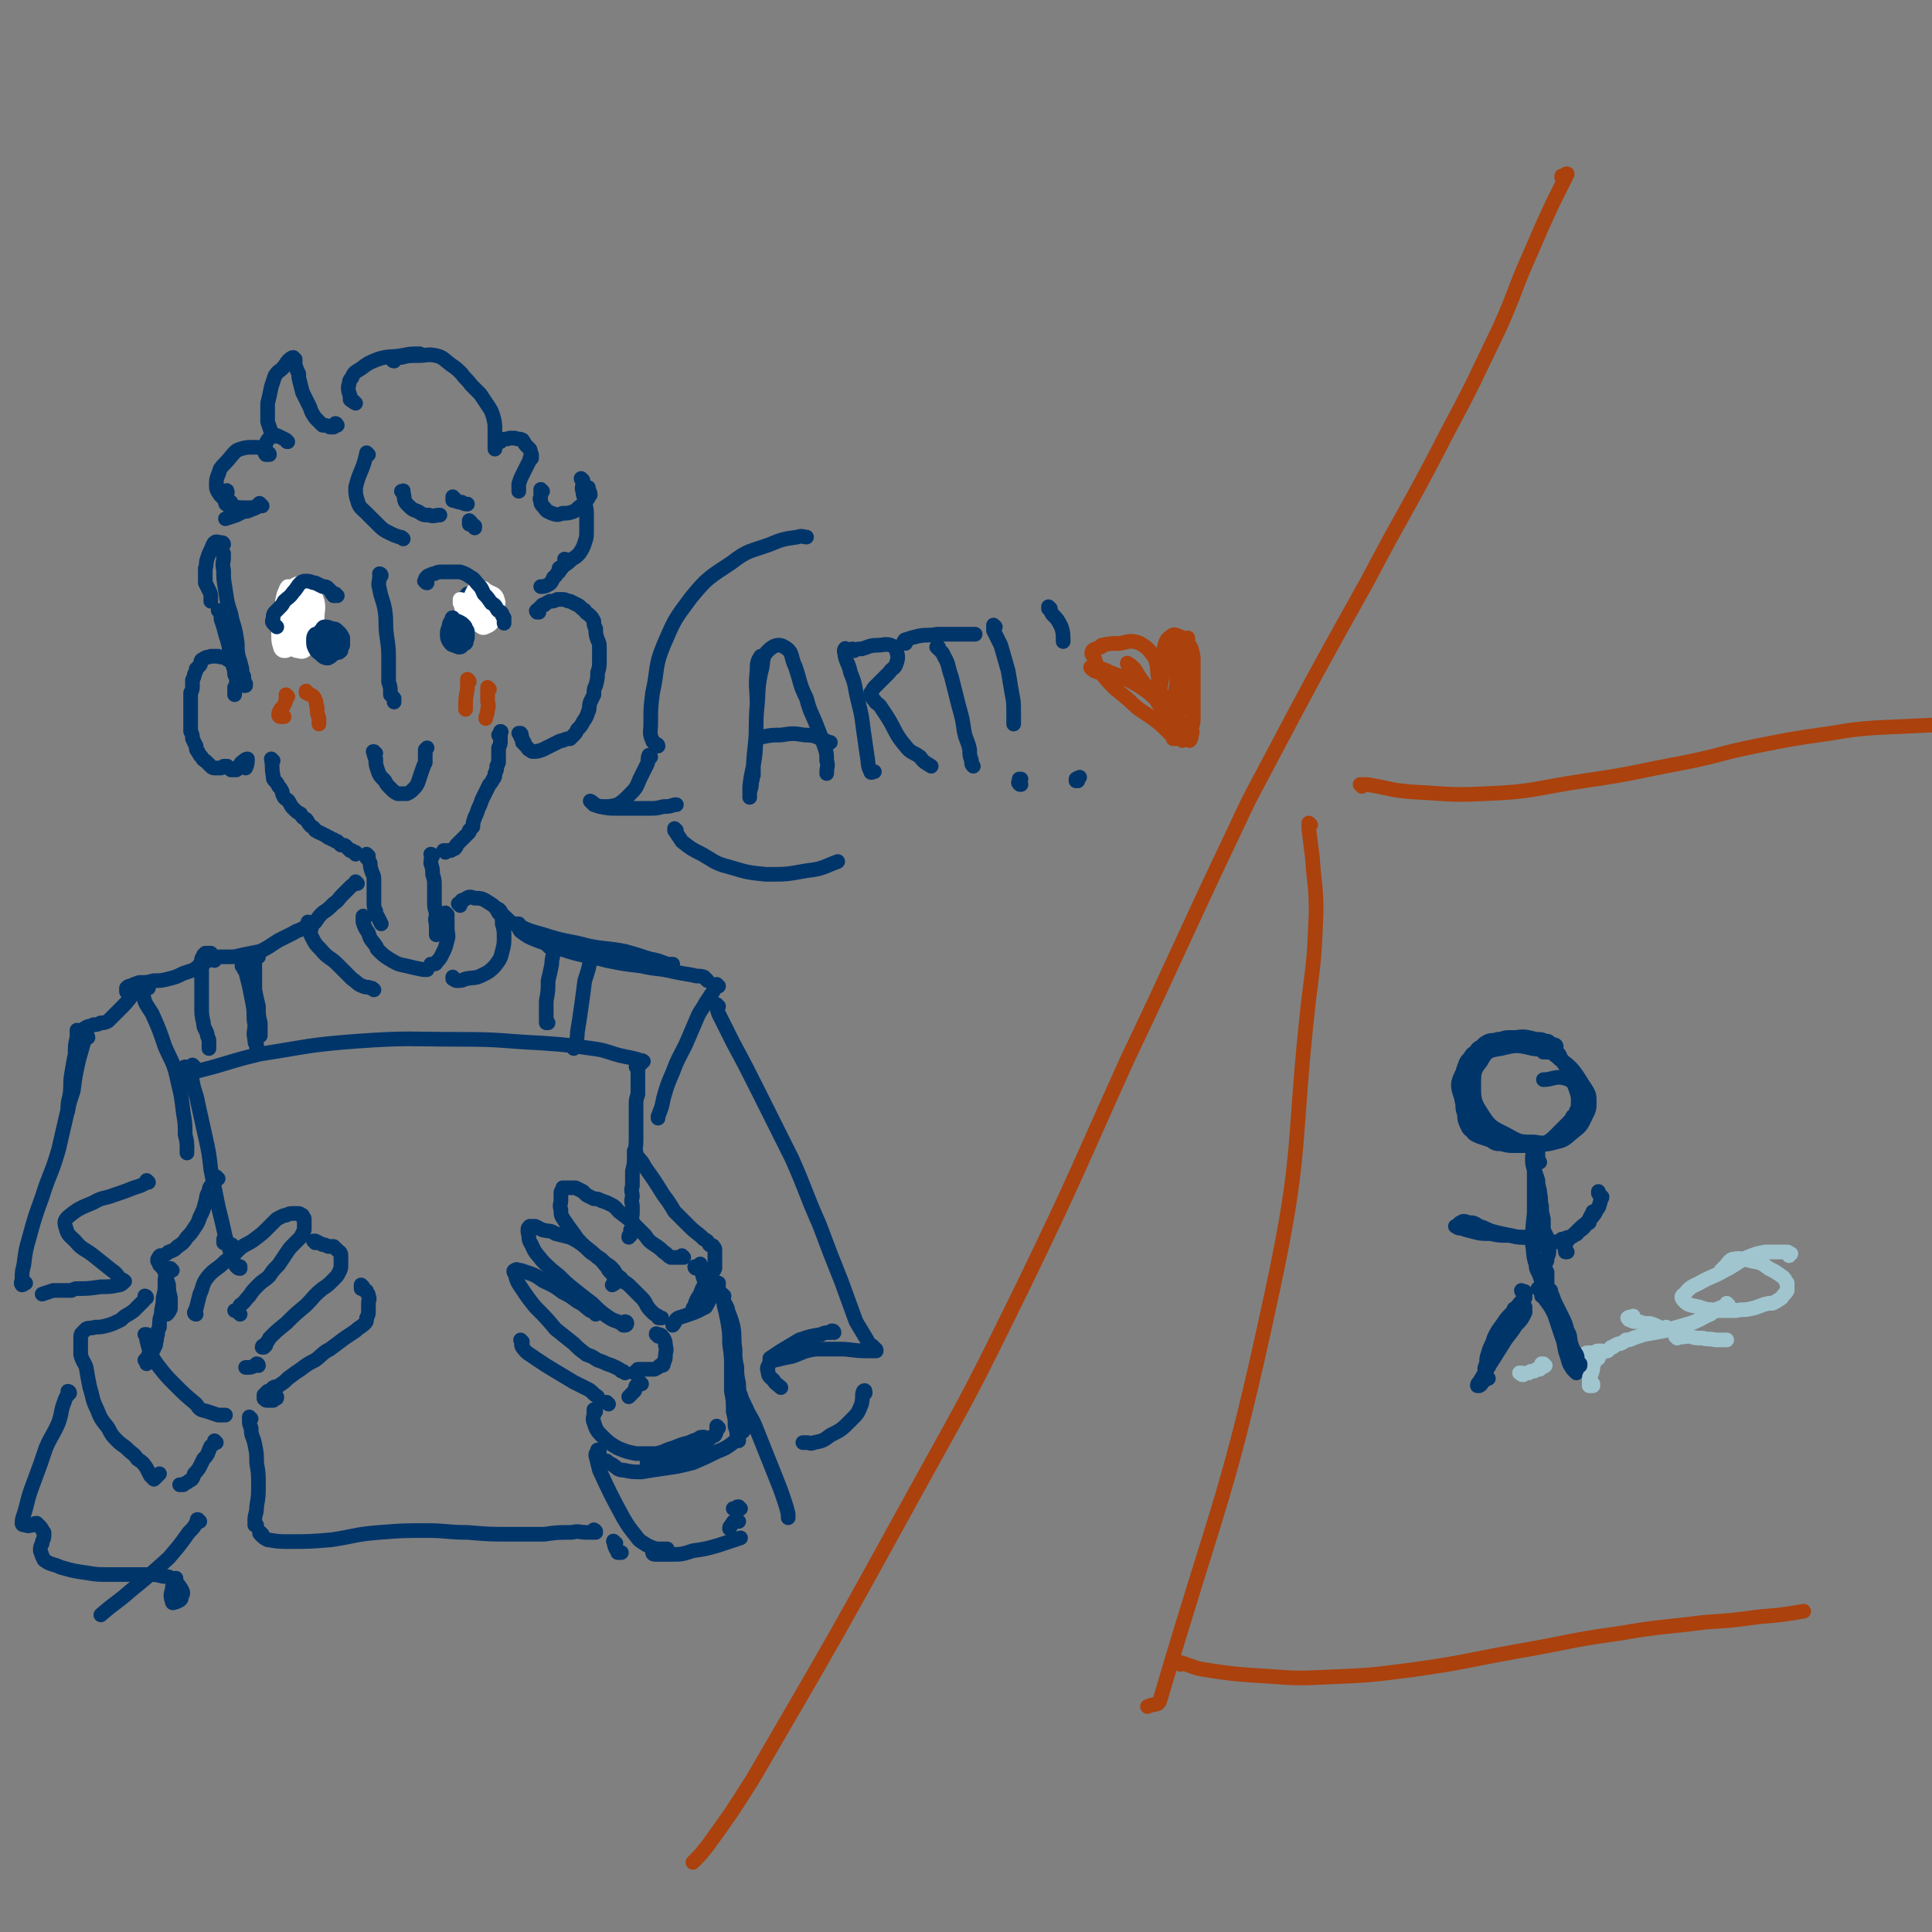<svg viewBox='0 0 1054 1054' version='1.1' xmlns='http://www.w3.org/2000/svg' xmlns:xlink='http://www.w3.org/1999/xlink'><rect x="0" y="0" width="1054" height="1054" fill="#808080" stroke="none"/><g fill='none' stroke='rgb(0,53,106)' stroke-width='8' stroke-linecap='round' stroke-linejoin='round'><path d='M158,333c-1,0 -1,-1 -1,-1 -1,0 0,0 0,0 -1,0 -1,-1 -2,-1 0,0 0,0 -1,0 -1,1 -1,1 -2,3 -1,1 -1,1 -1,3 0,2 -1,3 0,5 1,1 2,1 3,2 1,0 1,0 2,0 2,0 2,0 3,-1 2,-1 2,-2 2,-4 1,-1 0,-2 0,-3 0,-2 1,-3 0,-4 -2,-1 -2,-1 -4,-2 -1,0 -2,0 -2,1 -2,1 -1,1 -2,3 '/><path d='M256,325c0,0 0,0 -1,-1 0,0 1,1 1,1 -1,1 -2,0 -3,1 -1,1 -1,1 -1,2 0,1 -1,1 0,2 2,4 3,5 6,8 1,1 1,2 3,2 1,0 1,0 2,0 2,-1 2,-1 3,-2 1,-1 1,-1 1,-3 1,-2 1,-2 1,-4 0,-1 -1,-1 -1,-2 -2,-1 -2,-1 -3,-1 -2,-1 -2,-1 -4,0 -2,0 -2,0 -3,1 -1,1 0,1 -1,3 0,2 -1,2 0,4 0,1 1,1 3,2 1,0 2,1 3,0 1,0 2,0 2,-1 2,-2 2,-2 3,-4 0,-1 1,-1 0,-2 0,-1 0,-2 -1,-2 -2,-1 -2,-1 -4,-1 -2,-1 -3,-1 -4,0 -2,0 -2,1 -3,3 '/><path d='M208,314c0,0 0,-1 -1,-1 0,0 1,1 1,1 0,0 -1,0 -1,1 0,3 -1,3 0,6 1,6 2,6 3,12 1,7 0,7 1,14 1,7 1,7 1,14 0,5 0,5 0,11 1,3 1,3 1,7 1,1 1,1 2,2 0,1 0,1 0,2 '/><path d='M205,411c-1,0 -1,-1 -1,-1 -1,0 0,0 0,0 0,2 0,2 1,4 0,3 0,3 1,6 1,3 1,3 4,6 1,2 1,2 3,4 2,2 2,2 4,3 2,0 3,0 5,0 2,-1 2,-1 3,-2 2,-2 2,-2 3,-4 1,-3 1,-3 2,-6 1,-3 1,-3 2,-5 0,-2 0,-2 0,-4 0,-1 0,-1 0,-3 0,0 1,-1 1,-1 0,0 0,0 -1,1 '/><path d='M184,232c0,0 -1,-1 -1,-1 0,0 1,0 0,1 0,0 0,0 -1,1 -1,0 -1,0 -2,0 -2,-1 -2,-1 -4,-1 -2,-2 -2,-2 -4,-4 -2,-3 -2,-3 -3,-6 -2,-4 -2,-4 -4,-8 -1,-4 -1,-4 -2,-8 0,-1 0,-1 0,-2 -1,-2 -1,-2 -2,-5 0,0 0,0 0,-1 0,-1 0,-1 0,-2 -1,-1 -1,-1 -1,-1 -1,0 -2,1 -3,2 -1,1 -1,2 -3,4 -2,2 -2,1 -4,4 -1,3 -1,3 -2,6 -1,5 -1,5 -2,9 0,5 0,5 0,10 1,3 1,3 2,6 2,2 2,1 4,2 2,1 2,1 4,2 1,1 0,1 1,1 '/><path d='M150,238c0,0 0,-1 -1,-1 -1,0 -1,1 -2,2 -1,1 -1,1 -2,3 -1,1 0,2 0,3 0,1 -1,2 0,3 0,0 1,0 1,0 0,0 1,0 1,0 0,0 0,-1 -1,-1 -1,-1 -1,-2 -2,-2 -3,-1 -3,-1 -5,-1 -4,0 -5,0 -8,1 -3,1 -3,2 -5,4 -3,4 -4,4 -6,7 -1,4 -2,4 -2,8 0,3 0,3 2,6 1,1 1,1 2,2 1,1 1,1 3,2 0,0 1,0 1,0 '/><path d='M124,269c0,-1 0,-2 -1,-1 0,0 0,1 0,2 0,2 -1,2 0,4 0,1 0,1 2,2 5,1 5,1 11,1 2,0 2,0 4,-1 1,0 1,0 2,0 '/><path d='M143,276c-1,-1 -1,-1 -1,-1 -1,-1 0,0 0,0 -2,2 -2,2 -5,3 -2,1 -2,1 -4,1 -2,1 -2,1 -4,2 -3,1 -3,1 -6,2 '/><path d='M122,297c0,0 0,-1 -1,-1 0,0 0,0 0,0 -2,0 -3,-1 -4,0 -1,1 -1,2 -2,4 -1,2 -1,2 -2,5 -1,3 0,3 -1,5 0,1 0,1 0,2 0,3 0,3 0,6 1,2 1,2 2,4 1,2 1,2 1,4 0,1 0,1 0,2 '/><path d='M120,334c0,0 -1,-1 -1,-1 0,0 0,0 1,1 1,2 0,3 1,5 1,3 1,3 2,7 1,3 1,3 2,7 0,3 0,3 1,5 1,3 1,3 1,5 1,3 1,3 1,5 1,2 1,2 1,4 0,1 0,1 0,2 0,1 -1,1 -1,1 0,1 0,1 0,1 0,0 0,0 0,0 0,0 0,0 0,1 0,0 0,0 0,0 0,1 0,1 0,2 '/><path d='M122,302c0,0 -1,-1 -1,-1 0,1 1,1 1,3 0,3 -1,3 0,7 0,5 0,5 1,11 1,7 1,7 3,13 1,6 2,6 3,13 1,5 0,5 1,10 1,3 1,3 2,7 0,2 0,2 1,4 0,2 0,2 1,4 0,0 0,0 0,1 '/><path d='M133,374c0,-1 0,-1 -1,-1 0,0 1,0 1,0 0,0 0,-1 -1,-1 0,-1 0,-1 -1,-2 -1,-1 -1,-1 -1,-2 -1,-2 0,-2 -1,-4 -1,-2 -1,-2 -3,-3 -1,-1 -2,-1 -3,-2 -2,-1 -2,0 -4,-1 -2,0 -2,0 -4,0 -2,1 -2,0 -3,1 -1,0 -1,1 -2,1 -1,1 0,2 -1,3 -1,1 -1,1 -2,2 0,1 0,1 -1,3 0,1 0,1 -1,3 0,1 0,1 0,3 0,2 0,2 -1,4 0,1 0,1 0,3 0,2 0,2 0,4 0,1 0,1 0,3 0,2 0,2 0,4 0,2 0,2 0,4 0,2 0,2 0,3 1,2 1,2 1,4 1,2 1,2 2,4 0,2 0,2 1,3 1,2 1,2 2,3 1,2 1,1 3,3 1,1 1,1 2,2 1,1 1,1 3,1 1,0 1,0 2,0 1,0 1,0 2,-1 1,0 1,0 2,0 1,1 1,1 2,2 1,0 1,0 2,0 0,0 1,0 1,0 1,-1 1,-1 2,-3 1,0 0,-1 1,-1 1,-1 1,-1 1,-1 1,-1 2,-1 2,-1 0,2 0,3 -1,5 0,0 0,0 0,0 '/><path d='M149,415c0,0 -1,-1 -1,-1 0,0 0,0 0,0 1,5 0,5 1,9 0,2 0,2 1,3 1,1 1,1 2,3 1,1 1,1 2,3 0,1 0,1 1,3 2,2 2,1 3,3 1,2 1,2 2,3 2,2 2,2 4,3 1,2 1,2 3,3 1,1 1,2 2,3 2,2 2,1 3,3 1,0 1,1 2,1 2,1 2,1 4,2 1,1 1,1 2,1 1,1 1,1 2,1 1,1 1,1 2,1 1,1 1,1 2,2 2,0 2,0 3,1 1,1 1,1 1,1 1,1 1,1 1,1 0,0 0,0 0,0 1,0 1,0 1,0 0,1 0,0 1,1 0,0 0,0 0,0 1,0 1,0 1,0 0,1 0,1 0,1 '/><path d='M201,467c0,0 -1,-1 -1,-1 0,0 0,0 0,1 0,0 0,0 0,0 0,0 0,0 0,1 0,0 0,0 0,0 1,1 1,1 2,3 0,2 0,2 1,5 1,2 1,2 1,5 0,3 0,3 0,5 0,3 0,3 0,6 0,3 0,3 1,5 0,2 0,2 1,3 1,2 1,2 2,4 '/><path d='M236,467c0,0 0,-1 -1,-1 0,0 1,0 1,1 0,0 0,0 0,0 -1,2 -1,2 -1,4 1,3 1,3 1,6 1,3 1,3 1,7 0,3 0,3 0,7 0,4 0,4 1,7 0,3 -1,3 0,6 0,3 0,3 0,6 '/><path d='M243,465c0,-1 -1,-1 -1,-1 0,0 0,0 0,0 0,0 0,0 0,0 1,0 1,0 1,0 1,0 1,0 1,0 1,0 1,0 2,0 1,-1 1,-1 2,-1 1,-1 1,-1 1,-2 2,-2 2,-2 3,-3 1,-1 1,-1 2,-2 1,-1 1,-1 2,-2 0,0 0,-1 0,-1 1,-1 1,-1 2,-2 0,-2 0,-2 1,-5 1,-2 1,-2 2,-5 1,-2 1,-2 2,-5 1,-2 1,-2 2,-4 1,-2 1,-2 2,-4 1,-1 1,-1 2,-3 1,-1 1,-1 1,-3 1,-2 1,-2 1,-4 1,-1 0,-1 1,-2 0,-2 0,-2 0,-4 0,-2 0,-2 0,-4 1,-2 1,-2 1,-4 0,-1 0,-1 0,-2 0,-1 0,-1 0,-2 0,0 1,-1 0,-1 0,1 0,1 -1,2 '/><path d='M294,334c-1,0 -1,-1 -1,-1 -1,0 0,1 0,1 0,-1 0,-1 1,-2 0,0 0,0 0,0 1,-1 1,-1 2,-2 0,0 0,0 1,0 1,-1 1,-1 3,-2 2,0 2,0 4,-1 1,0 1,0 3,0 2,0 2,1 4,1 2,1 2,1 4,2 2,1 2,2 4,3 1,2 1,1 3,3 1,1 1,1 2,3 0,2 0,2 1,4 0,3 0,3 1,6 1,2 1,2 1,5 0,3 0,3 0,6 0,4 0,4 -1,7 0,3 0,3 -1,7 -1,2 -1,2 -1,5 -1,2 -1,2 -2,4 -1,3 0,3 -1,5 -1,3 -1,3 -3,6 -1,2 -1,2 -3,4 -1,2 -1,2 -2,3 -1,1 -1,1 -2,2 -2,0 -2,0 -4,1 -1,0 -1,0 -3,1 -2,1 -2,1 -4,2 -2,1 -2,1 -4,2 -3,1 -3,1 -5,1 -1,0 -1,0 -2,-1 -1,0 -1,-1 -2,-2 0,0 0,0 -1,-1 0,0 0,0 0,-1 0,0 0,0 -1,0 0,-1 0,-1 0,-2 -1,-1 -1,-1 -1,-1 0,-1 1,-1 0,-2 0,0 -1,0 -1,0 '/><path d='M194,220c0,0 -1,-1 -1,-1 0,0 0,1 0,0 0,0 -1,0 -2,-1 0,-1 0,-1 0,-2 -1,-3 -1,-3 -1,-5 1,-3 0,-3 2,-5 1,-3 2,-3 5,-5 4,-3 4,-3 9,-5 6,-2 7,-1 13,-2 5,-1 5,-1 10,-1 '/><path d='M215,197c-1,0 -1,-1 -1,-1 0,0 0,0 0,0 2,0 2,-1 5,-1 4,-1 4,-1 9,-1 5,0 5,-1 10,0 4,1 4,2 8,5 3,2 3,2 6,5 2,3 3,3 5,6 2,2 2,2 5,5 2,3 2,3 4,6 2,3 2,3 3,6 1,4 1,4 1,8 0,3 0,3 0,6 0,2 0,2 0,3 0,0 0,1 0,1 0,0 0,-1 0,-1 0,-1 0,-1 0,-2 0,0 1,0 1,-1 0,0 1,0 1,0 0,0 0,0 1,0 1,-1 1,-1 1,-1 2,-1 2,0 4,-1 2,0 2,0 3,0 2,1 2,0 4,1 1,1 1,2 2,3 1,1 1,1 2,2 1,2 0,2 1,3 0,1 0,1 0,2 -1,0 -1,0 -1,1 -1,2 -1,2 -2,4 -1,2 -1,2 -2,4 -1,2 -1,2 -2,5 0,1 0,1 0,3 0,1 0,1 0,1 '/><path d='M296,268c0,0 -1,-1 -1,-1 0,0 0,1 0,1 0,1 0,1 0,3 0,1 -1,1 0,2 0,2 0,2 2,4 1,2 2,2 4,3 3,1 3,1 6,0 3,0 3,0 6,-1 2,-1 2,-2 4,-3 2,-2 2,-1 3,-3 1,-1 1,-2 2,-3 0,-2 -1,-2 -1,-4 '/><path d='M318,262c0,0 -1,-1 -1,-1 0,1 1,1 1,2 0,3 -1,3 0,5 0,3 1,3 1,6 1,4 1,4 1,7 0,4 0,4 0,8 0,4 0,4 -1,7 -1,3 -1,3 -3,6 -2,2 -2,2 -4,3 -2,2 -2,2 -5,4 -1,1 -1,0 -2,1 '/><path d='M309,306c0,0 -1,0 -1,-1 0,0 1,1 1,1 -1,2 -1,2 -2,3 -1,2 -1,1 -2,3 -2,1 -1,2 -3,3 -1,2 -1,3 -3,4 -2,1 -2,1 -4,1 '/><path d='M201,248c0,0 -1,-1 -1,-1 0,0 0,0 0,0 -2,10 -4,10 -6,19 0,3 0,4 1,7 1,4 2,4 5,7 3,3 3,3 6,6 3,3 3,3 7,5 2,1 2,1 5,2 1,0 1,0 2,1 '/><path d='M220,269c0,0 0,-1 -1,-1 0,0 1,1 1,1 0,-1 0,-2 0,-1 0,0 -1,1 0,1 1,3 0,4 2,6 3,3 3,3 6,4 3,2 3,2 6,2 3,1 3,0 6,0 0,0 0,0 0,0 '/><path d='M248,272c0,0 -1,0 -1,-1 0,0 0,1 0,1 0,0 0,0 0,1 1,0 1,0 1,0 2,1 2,1 4,1 1,1 2,1 3,1 '/><path d='M257,285c0,0 -1,0 -1,-1 0,0 0,1 0,1 0,1 0,1 0,1 1,0 2,0 3,1 0,0 0,0 0,1 '/><path d='M195,482c0,0 -1,0 -1,-1 0,0 1,1 1,1 -1,0 -1,0 -1,0 -2,1 -2,1 -3,2 -2,2 -2,2 -4,4 -3,3 -2,3 -5,5 -3,3 -3,3 -6,5 -2,2 -2,2 -4,5 -1,1 -2,1 -2,3 -1,3 -1,3 0,5 2,4 2,4 5,7 4,5 5,4 9,8 4,4 4,4 8,8 3,2 3,3 6,4 2,1 2,0 4,1 1,0 1,0 2,1 '/><path d='M199,501c0,0 -1,-2 -1,-1 0,0 0,1 0,3 1,3 1,3 3,6 1,4 2,4 4,7 1,1 0,1 1,2 3,3 3,3 6,5 5,3 5,3 10,4 4,1 4,1 9,2 1,0 1,0 2,0 '/><path d='M244,499c0,0 -1,-1 -1,-1 0,0 0,1 0,1 1,1 1,1 1,2 0,2 0,2 0,5 0,4 1,4 0,7 -1,4 -1,4 -3,8 -1,2 -1,2 -3,4 0,1 -1,1 -2,1 0,0 0,0 0,0 0,0 0,0 -1,0 '/><path d='M251,494c0,0 -1,-1 -1,-1 0,0 0,0 1,0 1,-1 0,-2 2,-2 3,-2 3,-2 6,-1 3,0 4,0 7,2 3,2 4,2 6,6 2,2 2,3 2,6 1,3 1,4 1,7 0,4 0,4 -1,8 -1,4 -1,4 -4,8 -3,3 -3,3 -7,5 -4,2 -4,1 -9,2 -2,1 -3,1 -5,1 -1,0 -1,-1 -2,-1 0,-1 0,-1 0,-1 '/><path d='M102,583c0,0 -1,-1 -1,-1 -1,0 0,1 0,1 -1,1 -3,2 -2,2 3,0 5,0 10,-1 16,-4 16,-5 33,-9 26,-4 26,-5 53,-7 28,-2 28,-1 57,-1 22,0 22,1 43,2 14,1 14,1 28,3 8,1 8,2 16,4 5,1 5,1 9,2 1,1 2,0 3,1 0,0 -1,0 -1,1 '/><path d='M106,582c0,0 -1,-1 -1,-1 0,0 0,1 0,1 0,4 -1,4 0,8 1,6 2,6 3,12 2,9 2,9 4,18 2,9 2,9 3,18 2,10 2,10 4,20 2,8 2,8 4,17 2,6 2,6 4,12 1,2 1,3 2,4 1,1 1,1 2,1 0,0 0,0 0,-1 '/><path d='M107,717c0,0 -1,0 -1,-1 0,0 1,1 1,1 0,-1 -1,-2 0,-3 1,-4 1,-4 2,-8 2,-4 1,-5 4,-9 4,-5 5,-4 10,-9 4,-3 4,-3 8,-7 4,-3 4,-2 8,-5 4,-3 4,-3 7,-6 2,-2 2,-2 4,-4 1,-1 1,-1 3,-2 2,-1 2,-1 3,-1 2,-1 2,-1 4,-1 1,0 1,0 3,0 1,0 1,1 2,1 0,1 0,1 0,1 0,0 1,0 1,1 0,0 0,0 0,1 0,1 0,1 0,2 0,0 0,0 0,1 0,1 0,1 0,2 0,0 0,0 0,0 -1,2 -1,2 -2,4 -2,2 -2,2 -4,4 -2,2 -2,2 -4,5 -2,3 -2,3 -4,6 -3,3 -3,3 -5,6 -3,3 -3,2 -6,5 -3,3 -3,3 -5,6 -3,3 -2,3 -5,5 -1,2 -1,2 -2,3 -1,0 -1,0 -1,0 0,0 1,0 1,0 1,1 1,1 1,1 1,1 1,1 1,1 '/><path d='M172,678c0,-1 -1,-1 -1,-1 0,0 1,0 1,0 2,1 2,1 4,2 1,0 1,0 3,1 1,0 1,0 3,0 1,1 1,1 2,2 1,1 2,1 2,3 0,2 0,3 0,5 0,2 0,2 -1,4 -1,2 -1,2 -3,4 -3,3 -3,3 -6,5 -5,4 -5,5 -9,9 -6,5 -6,5 -11,10 -5,4 -5,4 -9,8 -1,2 -1,2 -3,4 0,0 -1,0 -1,1 0,0 1,0 1,0 1,-1 1,-1 1,-1 '/><path d='M198,702c0,0 -1,-1 -1,-1 0,0 0,1 0,2 1,0 1,0 1,0 1,1 1,1 1,1 1,0 1,0 1,1 1,1 1,1 1,2 1,2 0,2 0,4 0,2 0,2 0,4 0,2 0,2 -1,4 0,2 0,2 -1,3 -2,2 -3,2 -5,4 -3,2 -3,2 -6,4 -4,3 -4,3 -8,6 -4,2 -4,3 -8,6 -4,2 -4,2 -8,5 -3,2 -3,2 -7,5 -2,2 -2,2 -5,4 -1,1 -1,0 -3,1 -1,1 -1,1 -2,2 -1,0 -1,0 -1,0 -1,1 -1,1 -2,2 0,0 0,1 0,1 0,1 0,1 0,1 1,1 1,1 2,1 2,0 2,0 3,0 1,-1 1,-1 1,-1 1,0 1,0 1,-1 '/><path d='M141,745c0,0 0,-1 -1,-1 0,0 0,1 -1,1 -2,1 -2,1 -5,1 0,0 0,0 0,0 '/><path d='M127,680c0,0 0,-1 -1,-1 0,0 1,1 0,1 0,0 0,0 -1,-1 0,0 0,0 -1,0 0,0 0,-1 -1,-1 0,0 0,0 -1,0 0,-1 0,-1 0,-2 0,0 0,0 0,0 '/><path d='M119,643c-1,0 -1,-1 -1,-1 -1,0 0,0 0,1 -1,1 -1,1 -2,2 -1,3 -2,2 -2,5 -2,3 -1,3 -2,6 -1,4 -1,4 -3,8 -1,3 -1,3 -3,6 -2,3 -2,3 -4,5 -2,3 -2,3 -5,5 -2,2 -2,2 -5,3 -1,1 -1,1 -3,2 0,0 -1,0 -1,0 -1,0 -1,0 -1,1 -1,0 0,0 -1,1 0,0 1,0 0,0 0,1 0,0 0,1 0,0 0,0 0,0 1,1 1,1 1,2 2,2 2,2 3,4 1,4 1,4 2,7 0,3 0,3 1,7 0,3 0,3 0,6 0,0 0,0 0,0 -1,2 -1,2 -2,3 '/><path d='M94,693c0,0 -1,-1 -1,-1 0,0 0,0 0,0 -1,0 -1,0 -1,0 -1,1 -1,1 -1,3 -1,2 -1,2 -1,5 0,4 0,4 -1,8 0,5 -1,5 -1,9 -1,3 -1,3 -1,7 -1,2 -1,2 -1,4 -1,2 0,2 -1,4 0,2 0,2 -1,3 0,1 0,1 -1,2 0,0 0,0 -1,1 0,1 0,1 -1,1 0,1 0,1 0,1 -1,1 -1,1 -1,1 0,0 0,0 0,1 0,0 0,0 0,0 0,0 0,0 0,0 -1,0 -1,0 -1,0 0,0 0,0 1,1 0,0 0,0 0,1 '/><path d='M80,729c0,0 0,-1 -1,-1 0,0 1,0 1,0 0,1 0,1 0,1 0,1 0,1 0,2 1,4 1,4 2,7 2,4 2,4 5,8 4,5 4,5 8,9 6,6 6,6 12,11 2,3 2,3 6,4 3,1 3,1 6,2 1,0 1,0 3,0 1,0 1,0 1,0 '/><path d='M80,708c0,-1 -1,-1 -1,-1 0,0 0,0 0,0 0,2 0,2 -1,3 -3,3 -3,3 -5,5 -4,3 -4,2 -7,5 -4,2 -4,2 -7,3 -4,1 -4,1 -7,1 -3,1 -3,0 -5,1 -1,1 -1,1 -2,2 -1,1 -1,1 -1,3 0,1 0,2 0,3 0,3 0,3 0,6 1,4 2,4 3,7 1,6 1,6 2,11 2,6 1,6 4,12 2,5 2,5 6,10 2,4 2,4 5,7 3,3 3,2 6,5 2,2 3,2 5,5 3,2 3,2 5,5 1,2 1,2 2,4 1,1 1,1 2,2 0,0 0,0 0,0 1,-1 1,-1 2,-2 1,-1 1,-1 1,-1 '/><path d='M118,787c0,0 -1,-1 -1,-1 0,0 0,0 0,0 0,2 -1,2 -2,3 -2,4 -1,4 -4,7 -2,4 -2,5 -5,8 -1,3 -1,3 -3,4 -1,1 -2,1 -3,2 -1,0 -1,0 -2,0 '/><path d='M348,583c0,-1 -1,-1 -1,-1 0,0 1,0 1,0 0,2 0,2 0,4 0,2 0,2 0,5 0,3 0,3 0,6 -1,3 -1,3 -1,6 0,4 0,4 0,8 0,5 0,5 0,9 0,5 0,5 -1,10 0,5 0,5 -1,9 0,4 0,4 0,8 -1,3 0,3 0,6 -1,3 0,3 0,5 0,2 0,2 0,4 0,2 -1,2 0,4 0,1 0,1 0,2 0,1 0,1 0,2 0,1 0,1 -1,1 0,2 0,2 0,3 -1,0 -1,0 -1,1 0,0 0,0 0,0 0,0 0,0 0,0 '/><path d='M373,686c0,0 0,0 -1,-1 0,0 0,1 0,1 -3,0 -3,0 -6,0 -2,-1 -2,-2 -4,-3 -2,-2 -2,-2 -5,-4 -3,-2 -3,-2 -5,-5 -3,-3 -3,-3 -6,-6 -3,-3 -3,-3 -7,-6 -3,-2 -2,-3 -6,-5 -2,-1 -2,-1 -5,-2 -2,-1 -2,-1 -4,-1 -2,-1 -2,-1 -4,-2 -1,-1 -1,-1 -2,-2 -2,-1 -2,-1 -4,-2 -1,0 -1,0 -2,0 -1,0 -1,0 -2,0 -1,0 -1,0 -1,0 -1,0 -1,0 -2,0 0,0 0,0 0,1 -1,1 -1,1 -1,2 0,2 0,2 0,4 0,2 -1,2 0,5 0,3 0,3 2,6 2,3 2,3 5,7 2,3 2,3 5,6 2,2 2,2 4,4 3,2 3,2 6,4 2,2 2,2 5,4 2,2 2,2 3,4 1,1 1,1 2,2 0,1 0,1 1,1 0,1 0,1 0,1 0,0 0,0 0,0 0,0 0,-1 -1,-1 0,0 1,1 1,1 -1,0 -1,0 -1,0 -2,0 -2,1 -4,2 0,0 0,0 0,0 '/><path d='M336,698c0,0 -1,-1 -1,-1 0,0 0,1 0,0 0,0 0,-1 -1,-2 -2,-2 -2,-2 -3,-4 -3,-3 -2,-3 -5,-5 -3,-3 -3,-3 -7,-6 -4,-3 -4,-3 -8,-5 -4,-1 -4,-1 -8,-2 -3,-2 -3,-1 -7,-2 -2,-1 -2,-1 -4,-2 -1,0 -1,0 -3,0 0,0 0,0 0,0 -1,1 -1,1 -1,2 0,1 0,1 0,1 1,4 0,4 2,7 2,5 3,5 6,9 4,4 4,4 9,8 4,4 4,4 9,8 5,4 5,4 9,7 4,4 4,4 8,7 3,2 3,2 6,3 2,1 2,1 3,2 1,0 1,0 1,0 1,0 1,-1 1,-1 0,-1 -1,-1 -1,-1 '/><path d='M325,717c0,0 0,-1 -1,-1 -1,-1 -1,-1 -2,-1 -4,-3 -3,-3 -7,-5 -4,-3 -4,-3 -8,-5 -4,-3 -4,-3 -8,-5 -5,-2 -4,-3 -9,-5 -3,-1 -3,-1 -6,-2 -2,0 -2,-1 -3,0 -1,0 -1,1 0,2 1,4 1,4 3,7 4,6 4,6 8,11 6,6 6,6 11,12 5,4 5,4 10,8 3,3 3,3 7,6 3,1 3,1 6,3 3,1 3,1 5,2 3,1 3,1 5,2 2,1 2,1 3,2 1,0 1,0 2,1 0,0 0,0 0,0 '/><path d='M285,732c0,0 -1,-1 -1,-1 0,0 0,0 0,0 1,2 0,3 1,4 3,4 3,3 7,6 6,4 6,4 11,7 5,3 5,3 10,6 4,2 4,2 8,4 2,1 2,2 5,4 '/><path d='M339,698c0,-1 -1,-1 -1,-1 0,0 0,0 1,1 2,2 2,1 5,4 3,3 3,3 6,6 3,3 2,4 5,7 2,2 2,2 4,3 0,1 0,1 1,1 1,0 1,0 1,0 '/><path d='M380,692c0,0 -1,0 -1,-1 1,0 2,0 3,-1 0,0 0,-1 0,0 1,1 1,1 1,2 0,3 0,3 1,6 1,2 1,2 2,5 0,2 1,3 1,5 0,2 -1,3 -2,5 -2,1 -2,1 -4,2 -2,1 -2,1 -5,2 -3,1 -3,1 -6,2 -2,1 -1,2 -3,4 '/><path d='M359,729c0,-1 -1,-1 -1,-1 0,-1 0,0 0,0 1,0 1,0 1,0 2,0 2,1 3,2 1,2 1,2 1,4 1,3 0,3 0,6 0,1 0,2 -1,3 0,2 0,2 -2,2 -1,1 -1,1 -3,2 -3,0 -3,0 -5,0 -2,0 -2,0 -4,0 0,0 0,0 0,0 -1,1 -1,1 -2,2 '/><path d='M350,755c0,0 -1,-1 -1,-1 0,0 0,0 0,1 -1,1 -1,0 -2,1 -1,2 0,2 -1,3 -1,1 -1,1 -3,3 '/><path d='M332,766c0,0 -1,-1 -1,-1 0,0 0,0 0,0 0,1 0,0 0,0 0,0 0,0 -1,0 0,0 0,0 0,0 1,0 1,0 1,0 '/><path d='M347,629c0,-1 -1,-2 -1,-1 0,0 1,1 1,2 3,4 3,3 5,7 5,7 5,7 10,15 3,4 3,4 6,9 4,4 4,4 8,8 4,4 4,3 8,7 2,1 2,1 3,3 1,1 2,0 2,1 1,1 1,1 1,2 0,4 0,4 0,7 0,1 0,1 0,3 -1,2 -1,2 -2,3 -1,3 -1,3 -3,5 -2,3 -2,3 -3,6 -2,3 -2,3 -3,6 0,1 -1,1 -1,2 1,1 1,1 3,1 0,0 0,0 0,0 '/><path d='M392,701c0,-1 0,-1 -1,-1 0,0 1,0 1,0 0,2 -1,2 0,3 0,2 0,2 1,4 1,2 1,2 3,5 1,2 1,2 1,3 2,5 2,5 3,9 1,6 0,6 1,12 0,5 0,5 1,10 0,4 0,4 1,9 0,4 0,4 1,7 1,2 1,2 2,4 0,1 0,1 0,2 '/><path d='M395,707c-1,0 -1,0 -1,-1 0,0 0,1 0,1 0,0 0,0 0,0 1,2 1,2 1,5 1,4 1,4 2,9 1,6 1,6 1,12 1,7 1,7 1,13 0,7 0,7 0,13 1,5 1,5 1,11 1,4 1,4 1,8 1,3 1,3 1,5 1,2 1,2 1,3 0,0 -1,0 -1,0 '/><path d='M325,770c0,0 -1,-1 -1,-1 0,1 0,1 0,2 0,2 -1,3 0,5 1,3 1,4 4,7 4,4 4,4 9,7 5,2 5,2 10,3 6,0 6,0 11,0 5,-1 5,-2 9,-3 5,-2 5,-2 9,-3 2,-1 2,-1 5,-2 1,-1 1,-1 3,-1 '/><path d='M392,779c0,0 -1,-1 -1,-1 0,0 1,1 0,1 0,2 0,2 -1,4 -2,1 -2,1 -4,3 -2,2 -2,2 -5,3 -3,2 -3,2 -7,3 -5,1 -5,1 -10,3 -4,2 -4,2 -9,3 -1,0 -1,0 -2,0 0,0 0,0 0,0 '/><path d='M407,777c0,0 -1,-1 -1,-1 0,1 1,2 0,3 0,2 -1,2 -2,3 -2,3 -2,3 -4,5 -4,3 -4,3 -9,5 -6,3 -6,3 -13,6 -8,2 -8,2 -15,3 -7,1 -7,1 -13,2 -5,0 -5,0 -10,-1 -3,0 -3,-1 -6,-3 -2,-1 -2,-1 -3,-2 '/><path d='M327,792c0,0 -1,-1 -1,-1 0,0 0,0 0,1 -1,1 -1,1 -1,2 1,4 1,4 2,8 6,13 6,13 13,26 3,5 3,5 7,10 2,3 3,3 6,5 2,1 2,1 5,2 1,0 1,0 2,0 2,0 2,0 4,0 '/><path d='M403,759c0,0 -1,-1 -1,-1 0,0 1,0 1,0 0,0 0,0 0,0 0,2 0,2 1,3 1,4 1,4 3,7 2,5 3,5 5,10 2,5 2,5 4,10 4,10 4,10 8,20 2,5 2,5 4,11 1,3 1,3 2,7 0,1 0,1 0,2 '/><path d='M358,847c0,0 0,-1 -1,-1 -1,0 -1,1 -1,1 0,1 1,1 2,1 4,0 4,0 7,0 7,0 7,0 13,-2 7,-1 7,-1 14,-3 6,-2 6,-2 12,-4 '/><path d='M404,823c-1,0 -1,-1 -1,-1 -1,0 -1,0 -2,1 -1,0 -1,0 -1,0 '/><path d='M403,830c-1,0 -1,-1 -1,-1 -2,1 -2,1 -3,3 -1,1 -1,1 -1,2 0,0 0,0 0,0 '/><path d='M273,497c0,0 -1,-1 -1,-1 0,0 0,1 1,2 5,4 4,5 10,7 8,4 8,3 17,6 10,3 10,2 21,5 10,2 10,1 20,3 7,2 7,2 13,4 5,1 5,1 10,3 1,0 1,0 3,0 '/><path d='M283,505c0,-1 0,-1 -1,-1 0,0 0,0 1,0 0,2 0,3 1,4 4,3 4,3 9,5 8,3 8,3 17,6 10,3 10,2 21,5 10,2 10,2 19,3 8,2 9,1 17,3 5,1 5,1 11,2 3,1 3,0 6,1 1,1 1,1 2,2 0,0 0,0 0,0 '/><path d='M392,538c-1,0 -1,0 -1,-1 -1,0 0,1 0,1 -1,1 -1,1 -2,3 -2,3 -2,3 -4,6 -2,4 -3,4 -5,9 -3,7 -3,7 -6,14 -4,8 -4,7 -7,15 -3,7 -3,7 -5,14 -1,5 -1,5 -3,10 0,0 0,0 0,1 '/><path d='M300,517c0,0 -1,-1 -1,-1 0,0 1,0 1,0 1,-1 0,-2 1,-4 0,0 1,0 1,0 0,3 0,3 0,6 0,4 -1,4 -1,8 -1,5 -1,5 -2,9 0,5 0,6 -1,11 0,4 0,4 0,7 0,3 0,3 0,5 0,0 1,0 1,0 '/><path d='M324,521c0,0 -1,0 -1,-1 0,0 0,1 0,1 0,1 0,1 -1,3 -1,5 -1,5 -3,11 -1,8 -1,8 -2,15 -1,7 -1,7 -2,13 0,5 -1,5 -2,9 '/><path d='M169,504c0,0 -1,-1 -1,-1 0,0 1,0 1,1 -1,1 -1,1 -3,2 -3,2 -3,1 -6,3 -4,2 -4,2 -8,4 -5,3 -4,3 -10,6 -5,1 -5,1 -10,2 -4,1 -4,1 -7,1 -3,0 -3,0 -5,0 -2,0 -2,0 -4,0 -1,0 -1,-1 -2,-1 0,0 1,-1 1,-1 0,0 -1,0 -1,0 -1,0 -1,0 -2,0 0,1 0,1 0,1 -1,0 -1,0 -1,0 0,1 0,1 0,1 -1,0 0,0 -1,1 '/><path d='M110,527c0,0 -1,0 -1,-1 0,0 1,1 1,1 0,0 0,0 0,0 0,0 0,0 0,0 0,3 0,3 0,5 0,4 0,4 0,8 0,4 0,4 0,9 0,4 0,5 1,9 0,3 1,3 2,6 0,2 1,2 1,4 0,2 0,2 0,4 '/><path d='M133,528c0,-1 -1,-1 -1,-1 0,0 0,0 1,0 0,0 0,0 0,0 0,2 0,2 1,3 1,4 1,4 2,8 1,5 1,5 2,10 1,6 0,6 1,11 0,4 -1,4 0,8 0,2 0,2 1,3 0,1 0,1 0,2 '/><path d='M141,522c0,-1 -1,-2 -1,-1 -1,0 -1,1 -1,2 0,4 0,4 0,7 0,5 0,5 0,10 1,5 1,5 2,9 0,5 0,5 1,9 0,2 0,2 0,5 0,1 0,1 0,2 '/><path d='M117,524c0,0 0,-1 -1,-1 0,0 0,0 -1,0 -1,1 -2,1 -3,2 -2,1 -2,1 -3,2 -2,1 -2,1 -3,2 -3,1 -3,1 -6,2 -4,2 -4,2 -8,3 -4,1 -4,1 -8,1 -4,1 -4,1 -8,1 -3,1 -3,1 -5,2 -1,0 -1,0 -2,1 0,1 0,1 0,2 0,0 0,0 0,0 '/><path d='M81,539c-1,0 -1,-1 -1,-1 -1,0 0,1 0,1 -1,0 -2,-1 -2,0 -1,1 -1,2 0,3 1,6 2,6 5,11 4,9 4,9 7,18 4,9 5,9 7,19 2,8 2,9 3,17 1,6 1,6 1,12 1,4 1,4 1,8 0,1 0,1 0,2 '/><path d='M78,537c0,0 -1,-1 -1,-1 0,0 1,1 0,1 -2,4 -2,3 -5,6 -3,4 -3,4 -7,8 -3,3 -3,3 -6,6 -2,1 -2,1 -4,1 -2,1 -2,1 -4,1 -2,1 -2,1 -3,1 -2,1 -2,1 -3,2 -1,1 -1,1 -2,2 0,0 0,0 0,0 -1,0 -1,0 -1,0 0,-1 0,-1 0,-1 0,-1 0,-1 0,-1 0,0 0,0 0,0 0,2 0,2 0,4 -1,4 -1,4 -1,9 -1,5 -1,5 -2,11 -1,6 0,6 -1,12 -1,4 -1,4 -1,8 '/><path d='M48,566c0,-1 -1,-1 -1,-1 0,-1 0,0 0,0 0,-1 0,-2 0,-2 0,-1 0,0 0,1 -2,7 -2,7 -4,14 -2,9 -2,9 -3,17 -1,3 -1,3 -2,6 -3,13 -3,13 -6,26 -4,14 -5,13 -9,26 -4,11 -4,11 -7,22 -2,7 -2,7 -3,15 -1,4 -1,4 -1,8 0,1 -1,2 0,3 1,0 1,-1 2,-1 '/><path d='M81,645c0,0 -1,-1 -1,-1 0,0 0,1 0,1 -3,2 -4,2 -7,3 -5,2 -5,2 -11,4 -5,2 -6,1 -11,4 -7,3 -8,3 -14,8 -2,2 -2,3 -1,6 1,4 2,4 5,7 4,5 5,4 10,8 5,4 5,4 10,8 3,2 2,2 5,5 1,0 2,1 2,1 -1,1 -2,2 -3,2 -5,1 -5,1 -10,1 -7,1 -7,1 -13,1 -1,0 -1,0 -3,1 -4,0 -4,0 -8,0 -1,0 -1,0 -2,0 -3,1 -3,1 -6,2 0,0 0,0 0,0 '/><path d='M392,549c-1,0 -2,-1 -1,-1 0,1 0,2 1,5 4,8 4,8 8,16 7,13 7,13 14,27 9,18 9,18 18,36 8,18 7,18 15,36 6,16 6,16 12,31 4,11 4,11 8,22 3,5 3,5 6,10 1,2 1,2 2,3 1,0 1,0 1,1 1,0 1,0 1,1 1,0 1,0 1,1 0,0 0,0 0,0 0,0 0,0 0,0 0,0 0,0 0,0 0,0 0,0 0,0 -1,0 -1,0 -1,0 -2,0 -2,0 -4,0 -8,0 -8,-1 -15,-1 -7,0 -7,0 -13,0 -7,1 -7,2 -13,4 -5,1 -5,1 -9,2 -1,0 -1,0 -1,0 0,0 1,0 1,0 4,-2 4,-2 8,-3 4,-2 4,-2 8,-4 '/><path d='M455,727c0,0 0,-1 -1,-1 0,0 -1,0 -1,1 -3,0 -3,0 -5,1 -6,1 -6,1 -12,3 -5,3 -5,3 -10,6 -3,2 -3,2 -6,4 0,1 0,1 0,2 -1,3 -2,3 -1,5 0,3 1,3 3,5 1,2 2,2 4,4 '/><path d='M472,760c0,-1 0,-2 -1,-1 -1,2 0,3 -1,7 -2,5 -2,5 -6,9 -5,5 -5,5 -11,8 -4,3 -4,3 -9,4 -2,1 -2,0 -4,0 -1,0 -1,0 -2,0 '/></g>
<g fill='none' stroke='rgb(255,255,255)' stroke-width='8' stroke-linecap='round' stroke-linejoin='round'><path d='M253,334c0,0 -1,0 -1,-1 0,-2 0,-2 -1,-4 0,-1 0,-2 0,-2 1,0 2,1 3,2 1,3 0,4 1,6 1,1 1,2 3,2 1,0 1,0 2,-1 1,-3 1,-4 1,-7 0,-2 1,-2 0,-5 0,-1 -1,-2 -1,-2 -1,0 -2,1 -2,2 -2,3 -2,3 -3,7 -1,2 0,2 0,5 -1,1 0,1 0,2 0,0 0,0 0,0 0,1 0,1 1,1 1,0 1,0 3,0 1,0 2,1 3,0 2,-2 2,-2 4,-5 1,-2 0,-2 0,-5 1,-2 1,-3 0,-5 0,-2 -1,-2 -2,-3 -2,-1 -3,-1 -4,0 -2,1 -2,2 -3,4 -1,3 0,3 0,6 0,4 -1,4 0,7 1,2 2,2 4,3 2,1 2,2 4,1 2,-1 3,-1 4,-4 2,-2 2,-3 2,-6 1,-3 1,-3 0,-6 -1,-2 -2,-2 -4,-3 -2,-1 -3,-2 -5,-1 -2,1 -2,2 -2,4 -1,3 -1,3 -1,7 1,2 1,2 2,5 '/><path d='M164,329c-1,0 -1,0 -1,-1 0,0 0,1 0,1 -1,-1 -1,-2 -2,-3 -2,0 -3,1 -4,3 -2,3 -2,4 -4,8 -1,4 -1,5 -1,9 0,4 0,4 1,7 0,1 1,2 2,2 1,0 2,0 3,-2 2,-3 2,-4 3,-7 1,-5 1,-5 1,-9 0,-4 1,-4 0,-9 0,-3 0,-4 -2,-6 -1,-2 -2,-2 -3,-2 -1,1 -1,2 -2,4 -1,4 -1,4 -1,7 -1,5 -1,5 -1,9 1,4 1,4 3,7 1,3 1,3 3,5 0,0 0,0 1,0 1,0 1,1 1,0 2,-3 2,-4 3,-7 1,-3 1,-3 1,-6 0,-4 0,-4 -1,-8 -1,-2 -1,-2 -3,-4 -1,-1 -2,-2 -3,-1 -2,2 -1,3 -1,6 -1,4 -2,4 -2,7 -1,4 -1,4 0,7 0,3 0,3 2,5 2,3 2,3 5,4 2,0 2,1 4,0 3,-3 3,-3 4,-7 2,-5 2,-5 3,-11 0,-4 1,-5 0,-9 -1,-3 -1,-3 -3,-5 -2,-1 -2,-1 -5,-1 -2,1 -3,1 -4,3 -2,2 -2,3 -3,6 -1,3 -1,3 -1,6 0,3 0,4 1,6 1,2 2,2 4,3 2,0 3,1 5,-1 2,-2 2,-3 3,-6 1,-4 1,-5 1,-9 0,-3 0,-3 -1,-6 -1,-2 -1,-3 -3,-5 -3,-1 -4,-1 -6,0 -3,2 -3,3 -4,6 0,4 1,5 2,9 0,1 1,1 2,2 '/></g>
<g fill='none' stroke='rgb(0,53,106)' stroke-width='8' stroke-linecap='round' stroke-linejoin='round'><path d='M184,325c-1,0 -1,-1 -1,-1 -1,0 0,1 0,1 0,0 0,0 -1,0 0,0 0,0 0,0 0,0 0,0 0,-1 -1,0 -1,0 -1,-1 -1,-1 -1,-1 -2,-2 -1,-1 -1,-1 -3,-1 -2,-1 -2,-1 -4,-2 -2,0 -2,-1 -5,-1 -1,0 -2,0 -3,1 -2,2 -2,3 -4,5 -2,3 -3,3 -5,5 -1,2 -1,2 -3,4 -1,1 -1,1 -2,2 -1,1 -1,2 -1,3 0,1 -1,2 0,3 1,1 1,1 2,2 '/><path d='M233,318c-1,0 -1,-1 -1,-1 -1,0 0,0 0,0 0,-1 0,-2 1,-2 0,-1 1,-1 1,-1 2,-1 2,-1 3,-1 2,-1 2,-1 4,-1 1,0 1,0 3,0 4,0 4,0 7,0 3,1 3,1 6,3 2,1 2,2 4,4 2,2 2,3 3,5 2,2 2,2 4,5 2,1 2,1 3,3 1,2 2,1 3,3 0,1 0,1 1,2 0,1 0,1 0,2 0,0 0,0 0,1 '/><path d='M248,338c-1,0 -1,0 -1,-1 -1,0 0,1 0,1 -1,1 -1,1 -1,2 -1,2 -1,2 -1,4 1,2 1,2 3,3 1,1 1,1 2,2 1,0 1,0 2,0 1,0 1,0 1,0 1,-1 1,-1 1,-3 1,-1 1,-1 0,-3 0,-1 0,-1 -1,-2 -1,-1 -1,-1 -3,-2 -1,0 -1,0 -3,0 0,0 -1,0 -1,0 -1,1 -1,2 -1,3 -1,2 -1,2 -1,4 0,2 0,2 1,4 1,1 1,2 3,2 3,0 4,0 6,-1 1,-1 0,-2 1,-3 0,-2 0,-2 0,-3 0,-1 0,-1 -1,-2 -1,-1 -1,-1 -3,-1 -1,-1 -1,-1 -3,-1 -1,0 -1,0 -2,1 -1,1 -1,1 -1,3 0,2 0,2 1,4 1,1 0,2 2,3 1,1 1,0 2,1 0,0 0,0 1,0 0,0 1,0 1,-1 0,0 0,0 -1,0 '/><path d='M180,344c0,0 -1,-1 -1,-1 0,0 0,0 0,0 -1,4 -2,4 -2,8 0,2 1,2 2,3 1,1 1,1 3,2 1,1 1,0 2,0 1,0 1,0 2,-1 0,-1 0,-1 1,-3 0,-2 0,-2 0,-4 -1,-2 -1,-2 -2,-3 -2,-2 -2,-2 -4,-2 -2,-1 -2,-1 -4,-1 -1,0 -1,1 -2,2 -1,1 -1,1 -2,3 0,2 0,2 0,4 0,1 0,2 1,3 1,2 1,1 3,2 2,1 2,1 4,1 1,0 1,-1 1,-2 1,-2 1,-2 2,-4 0,-1 0,-1 0,-3 0,-1 0,-2 -1,-2 -2,-1 -2,-1 -4,-1 -3,0 -4,0 -7,1 -1,1 -1,2 -1,3 0,3 0,3 1,5 1,2 2,2 4,4 1,1 2,1 3,1 2,-1 2,-1 3,-3 0,-2 0,-2 0,-4 0,-1 0,-1 -1,-2 -1,-1 -1,-1 -3,-1 -1,0 -1,1 -3,2 '/></g>
<g fill='none' stroke='rgb(171,65,13)' stroke-width='8' stroke-linecap='round' stroke-linejoin='round'><path d='M157,380c0,0 -1,-1 -1,-1 0,1 0,2 0,3 -1,3 -1,3 -3,5 0,1 -1,1 -1,3 0,0 0,1 1,1 1,0 1,0 2,0 '/><path d='M168,378c0,0 -1,0 -1,-1 0,0 0,1 0,1 2,1 3,1 4,2 2,3 1,3 2,6 0,3 0,3 1,6 0,2 0,2 0,3 '/><path d='M256,372c0,-1 -1,-1 -1,-1 0,-1 0,0 0,0 0,0 0,1 0,1 0,2 0,2 0,4 -1,5 -1,5 -1,10 0,0 0,0 0,1 '/><path d='M267,376c0,0 -1,-1 -1,-1 0,0 0,0 0,1 0,3 0,3 0,6 0,2 1,3 0,5 0,3 -1,3 -1,5 '/></g>
<g fill='none' stroke='rgb(0,53,106)' stroke-width='8' stroke-linecap='round' stroke-linejoin='round'><path d='M137,774c0,0 -1,0 -1,-1 0,0 0,1 0,1 0,0 0,0 0,0 0,3 0,3 1,5 0,5 1,4 2,9 1,5 1,5 1,10 1,6 1,6 1,12 0,6 0,6 -1,12 0,4 -1,4 -1,7 0,2 0,2 0,3 1,0 1,0 1,0 '/><path d='M143,837c-1,0 -1,-1 -1,-1 -1,0 0,1 0,1 2,2 2,2 4,3 6,1 6,1 12,1 11,0 11,0 23,-1 13,-2 13,-3 26,-4 13,-1 13,-1 26,-1 11,0 11,1 22,1 12,1 12,1 23,1 10,0 10,0 19,0 7,-1 7,-1 15,-1 4,-1 4,0 8,0 2,0 2,0 4,0 0,0 0,0 1,0 0,-1 0,-1 -1,-1 0,-1 0,0 0,0 '/><path d='M336,842c-1,0 -2,-2 -1,-1 0,1 0,2 1,4 0,0 0,0 1,1 0,0 0,0 0,1 1,0 1,0 2,0 0,0 0,0 0,0 '/><path d='M38,760c0,0 -1,-1 -1,-1 0,0 1,0 1,1 0,0 0,0 0,0 0,0 0,0 0,0 -2,2 -2,2 -3,5 -2,5 -1,5 -3,11 -3,7 -4,7 -7,14 -3,9 -3,9 -6,17 -3,8 -3,8 -5,16 -1,4 -2,5 -2,8 0,1 1,1 2,1 2,1 2,0 4,0 1,-1 1,-1 2,-1 1,1 1,1 2,2 1,1 1,2 2,3 0,1 0,1 0,2 0,2 -1,2 -1,4 -1,2 -1,2 -1,4 1,3 1,3 2,5 4,3 5,2 9,4 7,2 7,2 14,3 6,1 6,1 13,1 6,0 6,0 12,0 5,0 5,0 9,0 4,0 4,0 8,1 3,0 3,0 6,2 2,2 2,2 4,5 1,2 1,2 0,4 0,2 -1,2 -3,3 -1,0 -2,1 -2,0 -1,-3 -1,-4 0,-7 0,-3 1,-3 2,-6 '/><path d='M109,830c-1,-1 -1,-1 -1,-1 -1,0 0,0 0,0 -2,4 -2,4 -5,7 -5,7 -5,7 -11,14 -10,9 -10,9 -21,18 -8,7 -8,6 -16,13 '/><path d='M355,413c0,0 0,-1 -1,-1 -1,2 0,3 -1,5 -2,4 -2,4 -4,8 -2,5 -2,5 -6,9 -3,3 -3,3 -6,5 -4,1 -4,1 -7,1 -3,0 -3,0 -6,-1 -1,-1 -1,-1 -2,-2 0,0 0,0 0,0 2,1 2,2 5,3 5,1 5,1 10,1 4,0 4,0 9,0 4,0 4,0 8,0 4,0 4,0 8,-1 3,0 3,0 6,-1 0,0 0,0 1,0 '/><path d='M359,407c0,0 0,-1 -1,-1 -1,-1 -2,-1 -2,-2 -2,-4 -1,-5 -1,-9 0,-9 0,-9 1,-17 3,-13 1,-14 6,-26 6,-14 6,-14 15,-26 9,-11 10,-11 22,-19 9,-7 10,-6 21,-10 7,-3 8,-3 15,-4 3,-1 3,0 5,0 '/><path d='M369,453c0,0 -1,-1 -1,-1 0,0 0,0 0,1 2,3 2,3 4,6 5,4 5,4 11,7 7,4 7,5 15,7 10,3 10,3 20,4 11,0 11,0 22,-2 9,-1 9,-2 17,-5 '/><path d='M416,359c-1,0 -1,-1 -1,-1 -2,3 -2,4 -2,8 -1,9 0,9 0,18 -1,13 0,13 -1,27 -1,9 -2,9 -3,18 0,3 0,4 0,6 0,0 0,-2 0,-3 1,-3 1,-3 1,-6 1,-1 0,-1 1,-3 0,-8 0,-8 1,-17 1,-10 0,-10 1,-20 1,-9 0,-9 2,-19 2,-6 0,-8 4,-12 3,-3 6,-4 9,-2 5,3 3,5 6,11 3,9 2,9 6,17 2,8 3,8 6,16 2,5 2,5 4,11 1,3 1,3 1,7 1,3 0,3 0,7 0,0 0,0 0,0 '/><path d='M414,402c0,0 -1,0 -1,-1 1,0 2,1 3,1 5,-1 5,-1 10,-1 6,-1 7,-1 13,0 6,0 6,1 11,3 1,0 1,1 3,1 '/><path d='M462,355c-1,-1 -1,-2 -1,-1 -1,1 0,2 0,4 1,4 2,4 3,9 3,7 2,7 4,15 2,8 2,8 3,16 1,7 1,7 2,14 1,5 0,5 2,9 0,1 1,0 2,0 '/><path d='M466,355c0,0 -1,-1 -1,-1 0,0 0,1 0,1 3,-1 3,-1 5,-1 4,-1 4,-2 9,-2 3,0 4,-1 7,0 2,1 3,1 3,3 1,3 1,4 0,7 -1,3 -2,2 -4,5 -1,1 -1,1 -2,2 -3,3 -3,3 -6,6 -1,1 -1,2 -2,3 0,1 0,1 0,1 1,2 1,2 2,3 1,2 1,1 3,3 0,0 0,0 0,0 2,3 2,3 4,6 5,8 4,9 10,16 3,4 4,3 8,6 2,3 3,3 6,5 0,0 0,0 0,0 '/><path d='M512,354c0,0 -1,-1 -1,-1 0,0 1,0 1,0 1,3 2,2 3,5 3,5 2,6 4,11 2,8 2,8 4,16 2,7 2,7 3,14 1,5 2,5 3,10 0,3 0,3 1,6 0,2 0,2 1,3 '/><path d='M494,351c0,0 -1,-1 -1,-1 0,0 0,0 1,0 0,0 -1,-1 0,-1 3,-1 3,-1 7,-2 5,-1 5,0 10,-1 7,0 7,0 14,0 4,0 4,0 7,0 '/><path d='M543,342c0,0 -1,-1 -1,-1 0,1 0,2 0,3 2,4 2,4 4,8 2,7 2,7 4,14 1,6 1,6 2,12 1,5 1,5 1,11 0,3 0,3 0,6 '/><path d='M557,428c-1,0 -1,0 -1,-1 -1,0 0,0 0,0 0,-1 0,-1 0,-1 0,-1 0,-1 0,-1 0,0 0,0 1,0 '/><path d='M573,332c0,0 -1,0 -1,-1 0,0 1,1 1,1 0,0 -1,0 -1,0 1,1 1,1 2,3 3,3 3,3 5,7 1,3 1,4 1,8 '/><path d='M588,426c0,0 0,0 -1,-1 0,0 0,1 0,1 0,-1 0,-1 0,-1 1,-1 1,0 2,-1 '/></g>
<g fill='none' stroke='rgb(171,65,13)' stroke-width='8' stroke-linecap='round' stroke-linejoin='round'><path d='M645,404c0,0 0,-1 -1,-1 -1,-1 -2,0 -3,0 -2,-2 -2,-2 -4,-4 -4,-4 -4,-4 -8,-7 -7,-5 -7,-4 -13,-10 -7,-6 -7,-5 -13,-12 -4,-5 -4,-5 -6,-11 -1,-2 -2,-2 -1,-4 1,-1 2,-1 4,-2 1,0 1,0 1,-1 5,-1 5,-1 10,-1 5,-1 6,-2 11,0 5,3 5,4 8,8 2,5 1,6 2,11 0,5 0,5 0,10 0,1 0,2 0,3 0,0 0,0 0,-1 1,-3 1,-3 1,-7 1,-5 1,-5 1,-10 1,-6 0,-6 1,-11 1,-4 1,-5 4,-7 1,-1 2,-1 4,0 3,1 3,2 5,4 1,1 1,1 2,3 1,4 1,4 1,7 0,4 0,5 0,9 0,5 0,5 0,11 0,5 0,6 0,11 0,4 -1,4 -2,9 0,1 0,3 0,3 0,0 1,-1 1,-3 0,-1 1,-1 0,-3 0,-1 0,-1 0,-2 -1,0 -1,0 -2,0 -2,-1 -2,0 -3,-1 -2,-2 -1,-2 -3,-4 -1,-3 -1,-3 -2,-5 -3,-4 -3,-4 -6,-7 -5,-4 -5,-3 -11,-6 -8,-3 -8,-2 -16,-4 -5,-2 -5,-1 -10,-3 -1,-1 -2,-1 -2,-2 0,0 1,0 2,0 5,1 5,1 9,3 8,3 8,3 15,7 6,4 6,4 11,9 3,3 3,3 5,7 1,1 2,1 2,2 0,0 0,-1 0,-1 -2,-2 -1,-2 -3,-4 -3,-4 -3,-4 -6,-7 -4,-4 -4,-3 -8,-7 -3,-4 -3,-4 -6,-9 -1,-1 -1,-3 -1,-2 1,0 2,1 4,3 3,5 3,5 6,9 4,5 4,5 7,10 3,4 2,4 5,7 1,2 2,3 3,2 2,-1 2,-2 3,-4 2,-4 2,-4 3,-9 1,-5 1,-5 1,-11 0,-5 0,-5 -1,-11 0,-4 -1,-4 -2,-8 0,-1 -1,-3 -1,-3 -1,1 -1,2 -1,4 0,5 0,5 0,10 0,6 0,6 0,12 -1,5 -1,5 -1,11 0,2 -1,3 -1,4 1,1 1,0 2,-1 1,-4 0,-4 1,-8 1,-6 1,-6 2,-12 2,-7 1,-7 2,-15 1,-2 1,-1 1,-3 0,-1 0,-1 0,-1 0,2 0,2 0,4 -1,4 -1,4 -2,8 -2,7 -2,7 -3,15 -1,8 -1,8 -2,16 0,6 0,6 -1,12 '/><path d='M853,97c0,0 -1,-1 -1,-1 0,0 0,1 0,1 1,-1 3,-3 3,-2 -3,6 -4,8 -8,16 -6,13 -6,13 -12,27 -9,20 -8,21 -17,41 -14,29 -14,30 -29,58 -21,41 -22,40 -43,80 -29,52 -29,52 -57,105 -8,15 -8,15 -15,30 -30,63 -29,63 -59,126 -28,62 -27,62 -57,124 -27,55 -27,55 -57,109 -44,80 -44,80 -90,159 -12,19 -12,19 -25,37 -4,5 -4,5 -8,9 '/><path d='M743,429c0,0 -1,-1 -1,-1 1,0 2,0 4,0 12,2 12,3 24,4 20,1 20,2 40,1 27,-1 27,-3 54,-7 28,-4 28,-5 55,-10 20,-4 19,-5 39,-9 20,-4 20,-4 41,-7 12,-2 12,-2 24,-3 21,-1 22,-1 43,-2 '/><path d='M715,450c0,0 -1,-1 -1,-1 0,1 0,2 0,3 1,8 1,8 2,16 1,15 2,15 2,30 -1,24 -1,24 -4,47 -9,80 -3,81 -20,160 -24,112 -29,113 -61,222 -1,4 -3,2 -7,4 '/><path d='M644,908c0,-1 0,-1 -1,-1 0,0 1,0 1,0 7,2 7,3 14,4 13,2 13,2 26,3 19,1 19,2 38,1 24,-1 25,-1 48,-4 29,-4 29,-5 57,-10 29,-5 28,-6 57,-10 23,-4 23,-3 46,-6 15,-1 15,-1 30,-3 12,-1 12,-1 24,-3 '/></g>
<g fill='none' stroke='rgb(0,53,106)' stroke-width='8' stroke-linecap='round' stroke-linejoin='round'><path d='M849,571c0,0 0,-1 -1,-1 -4,-1 -4,-2 -8,-2 -7,-2 -7,-3 -13,-2 -8,1 -8,1 -16,4 -2,1 -3,1 -4,2 -5,6 -7,6 -9,13 -3,6 -3,7 -1,13 2,7 2,8 7,13 6,6 6,7 13,10 8,3 9,2 18,3 7,0 7,1 14,-1 5,-1 5,-2 10,-6 4,-3 4,-4 6,-8 2,-4 2,-4 2,-8 0,-3 0,-4 -2,-7 -6,-9 -6,-11 -15,-17 -6,-5 -7,-4 -14,-5 -8,-2 -9,-2 -17,0 -6,1 -8,1 -11,7 -4,5 -4,6 -4,13 0,7 0,9 4,15 5,8 6,8 14,12 7,4 7,4 15,4 6,1 7,1 13,-2 6,-2 6,-3 10,-9 3,-4 3,-5 3,-10 1,-4 1,-5 -2,-8 -3,-4 -4,-5 -8,-6 -5,-1 -6,1 -11,1 '/><path d='M839,632c0,-1 -1,-1 -1,-1 0,-1 0,0 0,-1 0,0 0,-1 0,-1 0,1 0,2 -1,4 0,6 0,6 0,12 0,9 0,9 0,17 -1,9 -1,9 -1,17 1,5 0,5 2,11 0,3 1,3 2,6 1,3 1,3 1,5 1,3 0,3 0,6 '/><path d='M827,715c0,0 -1,-1 -1,-1 1,0 2,0 3,0 0,0 0,0 0,0 1,0 1,0 1,-1 1,0 1,0 1,0 0,0 1,0 1,0 0,0 0,0 0,0 0,0 0,0 0,0 0,1 0,1 0,3 -2,4 -2,4 -5,7 -3,5 -4,5 -7,10 -7,11 -7,11 -13,21 -1,1 -1,1 -1,2 0,0 1,0 1,0 2,-1 1,-2 3,-3 1,-1 1,-1 2,-1 '/><path d='M840,704c0,0 -1,-1 -1,-1 0,0 0,0 1,0 0,0 0,0 0,0 2,3 2,3 3,6 3,4 3,4 5,8 2,6 2,6 4,12 2,5 1,6 3,11 1,4 1,4 3,7 1,1 1,1 2,2 0,0 0,-1 0,-1 '/><path d='M855,683c0,0 -1,-1 -1,-1 0,0 0,1 1,1 0,0 -1,0 -1,0 0,-2 -1,-3 0,-4 2,-4 2,-3 5,-6 4,-4 4,-4 8,-7 2,-3 3,-3 4,-6 2,-2 1,-2 2,-4 0,-2 1,-2 1,-3 -1,-1 -1,-1 -2,-2 0,-1 0,-1 0,-1 '/><path d='M845,678c0,0 -1,-1 -1,-1 0,0 0,0 0,0 1,0 1,0 1,0 -6,-1 -6,-1 -12,-2 -5,0 -5,0 -9,-1 -6,0 -6,0 -11,-1 -5,0 -5,0 -9,-1 -4,-1 -4,-1 -7,-2 -2,0 -1,0 -3,-1 '/></g>
<g fill='none' stroke='rgb(160,197,207)' stroke-width='8' stroke-linecap='round' stroke-linejoin='round'><path d='M976,685c0,0 0,-1 -1,-1 0,0 1,0 1,0 0,0 1,0 1,0 -1,0 -1,-1 -2,-1 -3,0 -3,0 -6,0 -3,0 -3,0 -6,0 -5,1 -5,1 -10,3 -6,3 -6,4 -12,7 -7,4 -7,3 -14,7 -4,2 -5,2 -8,6 -2,1 -2,2 0,4 2,2 3,2 8,3 5,2 5,1 10,2 5,0 5,0 10,0 4,-1 4,0 8,-1 5,-1 5,-2 10,-3 1,0 1,0 2,0 2,-1 2,-1 5,-3 1,-2 2,-2 3,-4 0,-1 0,-1 0,-3 0,0 0,0 0,-1 -1,-1 -1,-2 -2,-3 -4,-3 -4,-3 -8,-5 -4,-3 -4,-3 -9,-4 -5,-1 -6,-2 -11,-1 -2,1 -2,2 -4,4 -1,1 -1,1 -2,2 '/><path d='M943,712c0,0 -1,0 -1,-1 0,0 1,1 0,1 -1,0 -1,0 -2,1 -4,1 -4,2 -7,4 -5,2 -5,3 -11,5 -7,2 -7,2 -14,4 -5,1 -5,1 -11,2 -3,1 -3,1 -6,2 -2,1 -2,1 -4,1 -1,1 -1,1 -3,2 -1,0 -1,0 -3,1 -1,1 -1,1 -2,1 -1,1 -1,1 -2,2 -1,0 -1,0 -1,0 -1,1 -1,0 -2,0 -1,0 -1,0 -2,0 -1,0 -1,0 -2,1 -1,0 -1,0 -2,0 0,1 0,1 -1,1 0,0 0,0 -1,0 0,0 0,0 0,0 -1,0 -1,-1 0,-1 0,0 0,0 0,0 1,0 1,0 1,0 0,0 0,0 0,0 0,1 0,0 -1,1 0,0 0,0 0,0 -1,1 -1,0 -1,0 0,0 0,0 0,0 0,0 1,0 1,0 0,1 0,1 0,2 '/><path d='M872,741c-1,-1 -1,-1 -1,-1 0,0 0,0 0,0 0,1 0,1 0,1 -1,2 -1,2 -2,4 0,2 0,2 -1,5 -1,1 -1,1 -1,3 0,1 0,1 0,2 0,0 0,1 0,1 1,0 1,0 2,0 0,0 0,-1 0,-1 0,0 0,0 0,0 '/><path d='M842,745c0,0 -1,-1 -1,-1 0,0 0,0 1,0 0,1 1,1 1,1 0,0 0,0 0,0 -1,1 -1,0 -2,1 -1,0 0,0 -1,1 -2,0 -2,0 -3,1 -2,0 -2,0 -3,1 -2,0 -2,0 -3,1 -1,0 -1,0 -1,-1 -1,0 -1,0 -1,0 0,0 0,0 1,0 '/><path d='M910,725c0,0 -1,-1 -1,-1 0,0 0,1 -1,1 -4,-1 -4,-2 -8,-3 -3,0 -3,0 -6,-1 -3,0 -3,0 -5,-1 -1,0 0,-1 -1,-1 0,0 0,0 0,0 1,-1 1,0 3,-1 0,0 0,0 0,0 '/><path d='M915,730c0,0 -1,-1 -1,-1 0,0 1,0 1,0 3,1 3,0 7,0 3,1 3,1 7,1 3,1 3,0 7,1 1,0 1,0 3,0 1,0 1,0 3,0 '/></g>
<g fill='none' stroke='rgb(0,53,106)' stroke-width='8' stroke-linecap='round' stroke-linejoin='round'><path d='M852,578c-1,0 -1,-1 -1,-1 -1,0 0,1 0,1 0,-1 0,-1 0,-2 -1,-2 -2,-2 -3,-4 -1,-1 -1,-1 -2,-2 -1,-2 -1,-2 -3,-2 -2,-1 -2,-1 -5,-1 -4,-1 -4,-1 -8,-1 -4,0 -4,0 -7,0 -3,0 -3,1 -6,1 -2,1 -2,0 -5,1 -2,1 -2,1 -4,3 -2,1 -2,1 -3,3 -2,1 -2,1 -3,3 -2,2 -2,2 -3,5 -1,3 -1,3 -1,6 -1,4 -1,4 -1,8 1,3 0,3 1,6 0,3 0,3 1,6 0,2 0,3 1,5 1,2 1,3 3,4 1,2 2,2 4,3 3,1 3,1 6,2 3,2 3,2 6,2 4,1 4,1 7,1 3,0 3,0 6,0 3,0 3,0 6,0 2,-1 2,0 4,-1 2,-1 2,-1 4,-2 0,-1 1,0 1,-1 2,-2 2,-2 4,-4 2,-2 2,-2 4,-4 2,-2 2,-2 3,-4 2,-1 2,-1 2,-3 1,-2 1,-2 1,-5 0,-3 0,-3 -1,-6 -1,-3 -1,-3 -3,-7 -2,-4 -1,-4 -4,-8 -2,-3 -2,-3 -5,-5 -2,-1 -2,-1 -4,-1 -1,0 -1,0 -2,0 '/><path d='M840,634c-1,0 -1,0 -1,-1 0,0 0,1 0,1 0,-1 0,-2 0,-4 0,-1 0,-1 0,-2 0,-1 0,-1 -1,-1 0,0 0,-1 0,-1 -1,1 -1,1 -1,2 -1,2 -1,2 -1,4 0,3 0,3 1,6 1,3 1,3 2,6 0,4 1,4 1,7 1,4 0,4 1,7 0,3 0,3 1,7 0,3 0,3 0,6 1,2 1,2 2,4 0,2 1,2 1,4 0,2 0,2 0,4 0,2 -1,2 -1,4 0,1 0,1 -1,2 0,1 0,1 0,3 0,0 0,0 0,1 0,1 0,1 1,1 0,1 0,1 0,2 0,0 0,0 0,1 0,0 0,0 0,1 0,0 0,0 0,0 0,1 0,1 0,1 0,1 0,1 0,1 0,1 0,1 0,1 0,1 0,1 -1,1 '/><path d='M831,705c-1,0 -1,-1 -1,-1 0,0 0,0 0,0 0,0 0,0 0,0 1,1 2,0 2,1 0,1 0,1 0,3 -1,1 -1,1 -3,3 -2,3 -2,2 -4,5 -3,3 -3,3 -5,6 -3,4 -3,4 -5,8 -1,4 -2,4 -3,8 -1,3 -1,3 -1,6 -1,2 -1,2 -1,3 0,0 1,0 1,0 1,-1 1,-1 1,-2 '/><path d='M846,704c-1,0 -1,-1 -1,-1 0,0 0,0 0,1 1,0 1,0 1,1 1,2 1,2 2,5 2,4 2,4 4,8 2,4 2,4 3,8 2,3 1,3 2,7 1,3 1,3 3,6 1,2 0,2 1,5 1,0 1,0 1,1 0,0 0,0 0,-1 '/><path d='M844,679c0,0 -1,-1 -1,-1 0,0 0,0 0,1 1,1 0,1 0,1 1,1 1,1 1,1 2,-1 1,-2 3,-3 2,-1 3,0 5,-2 1,0 0,0 1,0 2,-1 2,-1 4,-1 1,-1 1,0 1,-1 2,-1 2,0 3,-2 3,-2 3,-2 5,-5 1,-2 1,-2 2,-4 1,-1 1,-1 1,-2 0,0 0,0 0,0 0,2 -1,2 -1,3 0,1 0,1 -1,1 0,1 0,1 0,2 '/><path d='M841,676c0,0 -1,-1 -1,-1 0,0 0,1 0,1 1,0 2,0 2,0 -1,0 -2,0 -3,0 -4,-1 -4,0 -7,-1 -4,0 -4,0 -8,-1 -5,-1 -5,-1 -9,-2 -4,-1 -4,-2 -8,-3 -3,-2 -3,-2 -6,-2 -2,-1 -3,-1 -4,0 -1,0 -1,1 -1,1 1,1 1,0 2,1 '/></g>
</svg>